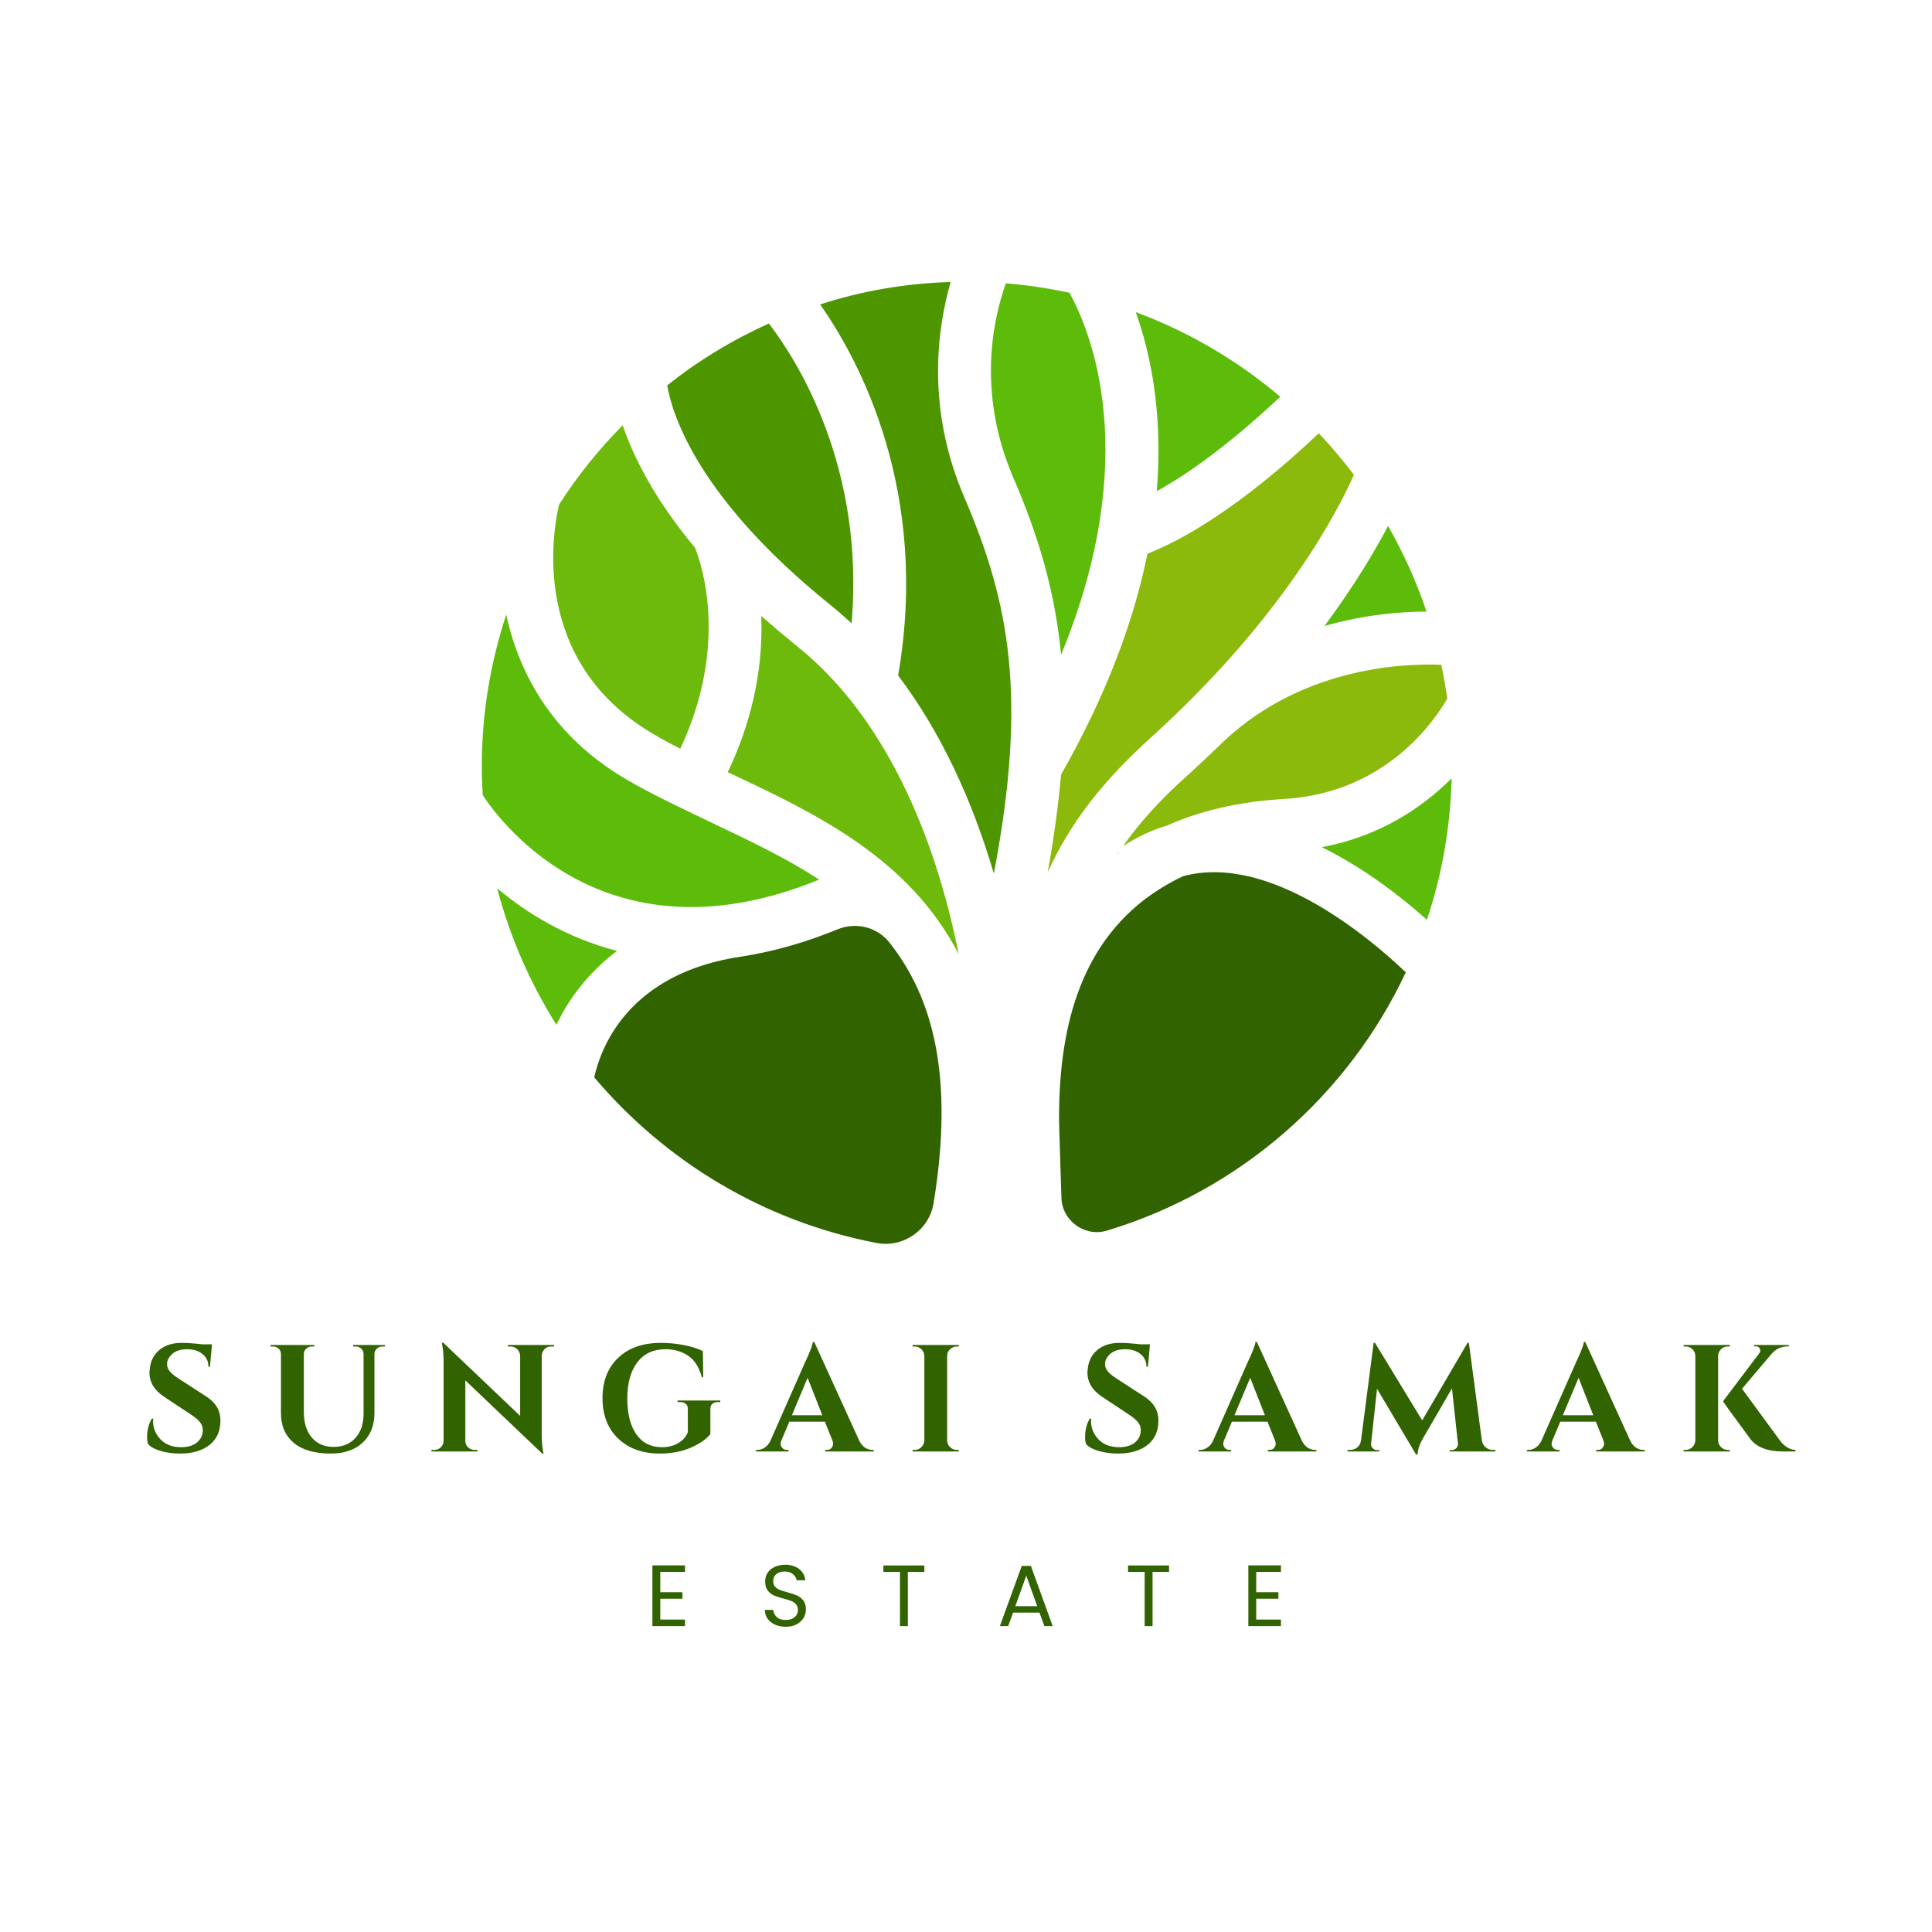 <svg xmlns="http://www.w3.org/2000/svg" xmlns:xlink="http://www.w3.org/1999/xlink" width="500" zoomAndPan="magnify" viewBox="0 0 375 375" height="500" preserveAspectRatio="xMidYMid meet" version="1.0"><defs><g/><clipPath id="c731aeae02"><path d="M 159 54.738 L 197 54.738 L 197 170 L 159 170 Z M 159 54.738 " clip-rule="nonzero"/></clipPath><clipPath id="cd80ee67b1"><path d="M 93.516 119 L 159 119 L 159 177 L 93.516 177 Z M 93.516 119 " clip-rule="nonzero"/></clipPath><clipPath id="7603619e60"><path d="M 192 54.738 L 215 54.738 L 215 128 L 192 128 Z M 192 54.738 " clip-rule="nonzero"/></clipPath><clipPath id="df6d827569"><path d="M 256 151 L 281.766 151 L 281.766 179 L 256 179 Z M 256 151 " clip-rule="nonzero"/></clipPath></defs><path fill="#316300" d="M 170.168 241.262 C 175.363 242.238 180.363 238.73 181.207 233.535 C 185.238 208.918 181.078 193.594 172.633 182.941 C 170.23 179.891 166.074 178.914 162.5 180.41 C 156.004 183.07 149.965 184.695 144.312 185.605 C 121.641 188.785 116.512 203.789 115.34 209.113 C 129.176 225.48 148.34 237.105 170.168 241.262 Z M 170.168 241.262 " fill-opacity="1" fill-rule="nonzero"/><path fill="#6eba0c" d="M 154.902 125.594 C 152.367 123.516 149.965 121.504 147.754 119.555 C 148.082 127.801 146.781 138.258 141.258 149.883 C 141.648 150.078 141.973 150.207 142.363 150.402 C 158.344 157.938 176.469 166.574 186.082 185.215 C 181.402 161.641 171.465 138.906 154.902 125.594 Z M 154.902 125.594 " fill-opacity="1" fill-rule="nonzero"/><g clip-path="url(#c731aeae02)"><path fill="#4d9600" d="M 187.184 96.562 C 179.648 79.027 181.988 63.504 184.523 54.738 C 175.688 54.996 167.18 56.492 159.188 59.09 C 166.852 70 180.496 95.457 174.324 131.113 C 182.637 142.09 188.742 155.402 192.902 169.562 C 199.461 135.336 195.953 116.957 187.184 96.562 Z M 187.184 96.562 " fill-opacity="1" fill-rule="nonzero"/></g><path fill="#6eba0c" d="M 126.711 142.414 C 128.398 143.453 130.219 144.363 132.035 145.336 C 141.648 124.945 136 108.969 134.895 106.305 C 126.84 96.629 122.875 88.445 120.863 82.535 C 116.25 87.211 112.094 92.34 108.52 97.926 C 107.352 102.797 102.676 128.258 126.711 142.414 Z M 126.711 142.414 " fill-opacity="1" fill-rule="nonzero"/><path fill="#5dbc0a" d="M 119.758 184.566 C 109.949 182.031 102.219 177.227 96.504 172.422 C 98.973 181.902 102.934 190.863 108 198.918 C 110.34 193.98 114.105 188.852 119.758 184.566 Z M 119.758 184.566 " fill-opacity="1" fill-rule="nonzero"/><path fill="#4d9600" d="M 161.332 117.539 C 162.695 118.645 163.996 119.812 165.293 120.984 C 167.891 90.586 154.707 69.934 149.25 62.789 C 142.168 65.973 135.543 70 129.504 74.805 C 130.477 80.52 135.543 96.824 161.332 117.539 Z M 161.332 117.539 " fill-opacity="1" fill-rule="nonzero"/><g clip-path="url(#cd80ee67b1)"><path fill="#5dbc0a" d="M 93.516 148.781 C 93.516 150.664 93.582 152.547 93.711 154.363 C 97.477 160.082 118.199 187.422 158.992 170.73 C 152.562 166.512 145.352 163.133 138.012 159.625 C 132.492 156.961 126.711 154.301 121.512 151.246 C 107.223 142.871 100.727 130.723 98.258 119.293 C 95.203 128.582 93.516 138.453 93.516 148.781 Z M 93.516 148.781 " fill-opacity="1" fill-rule="nonzero"/></g><g clip-path="url(#7603619e60)"><path fill="#5dbc0a" d="M 205.957 127.086 C 221.871 88.445 211.609 64.156 207.582 56.816 C 203.555 55.973 199.398 55.32 195.238 54.996 C 193.031 61.102 189.395 75.648 196.605 92.535 C 201.41 103.641 204.723 114.359 205.957 127.086 Z M 205.957 127.086 " fill-opacity="1" fill-rule="nonzero"/></g><path fill="#316300" d="M 272.863 188.723 C 266.109 182.293 246.492 165.473 229.602 170.082 C 227.523 171.055 225.512 172.227 223.625 173.523 C 209.074 183.656 205.504 200.672 205.566 217.363 C 205.566 218.531 205.828 226.195 206.023 232.496 C 206.152 236.977 210.57 240.16 214.855 238.859 C 240.516 231.133 261.629 212.688 272.863 188.723 Z M 272.863 188.723 " fill-opacity="1" fill-rule="nonzero"/><path fill="#5dbc0a" d="M 257.078 121.504 C 264.809 119.293 271.824 118.711 276.891 118.711 C 274.945 112.93 272.41 107.344 269.422 102.082 C 266.824 107.02 262.859 113.707 257.078 121.504 Z M 257.078 121.504 " fill-opacity="1" fill-rule="nonzero"/><g clip-path="url(#df6d827569)"><path fill="#5dbc0a" d="M 281.766 151.051 C 276.242 156.574 268.059 162.289 256.559 164.434 C 265.004 168.59 272.215 174.305 276.957 178.523 C 279.879 169.887 281.504 160.664 281.766 151.051 Z M 281.766 151.051 " fill-opacity="1" fill-rule="nonzero"/></g><path fill="#5dbc0a" d="M 248.504 77.016 C 240.258 70 230.773 64.414 220.445 60.582 C 223.301 68.508 225.77 80.262 224.535 95.328 C 233.891 90.199 243.375 81.82 248.504 77.016 Z M 248.504 77.016 " fill-opacity="1" fill-rule="nonzero"/><path fill="#8bba0c" d="M 236.359 145.012 C 234.477 146.832 232.461 148.715 230.383 150.598 C 225.445 155.016 221.352 159.43 217.977 164.238 C 220.77 162.418 223.562 161.121 226.418 160.273 C 232.656 157.484 240.191 155.598 249.285 155.078 C 268.969 153.91 278.453 139.883 280.918 135.594 C 280.594 133.387 280.207 131.18 279.75 129.035 C 271.824 128.711 251.688 129.684 236.359 145.012 Z M 236.359 145.012 " fill-opacity="1" fill-rule="nonzero"/><path fill="#5dbc0a" d="M 217.129 165.602 L 217.066 165.535 C 217 165.602 216.938 165.73 216.938 165.797 C 217 165.73 217.066 165.664 217.129 165.602 Z M 217.129 165.602 " fill-opacity="1" fill-rule="nonzero"/><path fill="#8bba0c" d="M 222.719 107.473 C 220.184 120.008 215.051 134.363 205.957 150.34 C 205.438 156.184 204.594 162.418 203.359 169.301 C 207.844 159.43 214.402 151.246 223.496 143.062 C 249.023 119.945 259.742 99.094 262.797 92.145 C 260.652 89.355 258.379 86.625 255.977 84.094 C 249.48 90.262 235.773 102.344 222.719 107.473 Z M 222.719 107.473 " fill-opacity="1" fill-rule="nonzero"/><g fill="#316300" fill-opacity="1"><g transform="translate(27.084, 281.73)"><g><path d="M 1.469 -2.75 C 1.469 -4.164 1.773 -5.375 2.391 -6.375 L 2.656 -6.375 C 2.633 -6.219 2.625 -6.062 2.625 -5.906 C 2.625 -4.551 3.109 -3.363 4.078 -2.344 C 5.055 -1.332 6.395 -0.828 8.094 -0.828 C 9.406 -0.828 10.43 -1.141 11.172 -1.766 C 11.91 -2.398 12.281 -3.195 12.281 -4.156 C 12.281 -4.727 12.098 -5.238 11.734 -5.688 C 11.367 -6.145 10.766 -6.648 9.922 -7.203 L 4.781 -10.609 C 2.875 -11.879 1.922 -13.453 1.922 -15.328 C 1.922 -15.523 1.941 -15.723 1.984 -15.922 C 2.098 -17.473 2.703 -18.719 3.797 -19.656 C 4.891 -20.602 6.352 -21.078 8.188 -21.078 C 9.258 -21.078 10.598 -20.984 12.203 -20.797 L 14.062 -20.797 L 13.672 -16.453 L 13.375 -16.453 C 13.375 -17.473 12.992 -18.289 12.234 -18.906 C 11.484 -19.531 10.477 -19.844 9.219 -19.844 C 7.676 -19.844 6.562 -19.367 5.875 -18.422 C 5.52 -17.973 5.344 -17.52 5.344 -17.062 C 5.344 -16.613 5.43 -16.234 5.609 -15.922 C 5.891 -15.41 6.488 -14.859 7.406 -14.266 L 13.047 -10.609 C 14.816 -9.441 15.703 -7.922 15.703 -6.047 C 15.703 -3.961 14.988 -2.363 13.562 -1.25 C 12.133 -0.145 10.242 0.406 7.891 0.406 C 6.547 0.406 5.305 0.242 4.172 -0.078 C 3.047 -0.398 2.219 -0.836 1.688 -1.391 C 1.539 -1.766 1.469 -2.219 1.469 -2.75 Z M 1.469 -2.75 "/></g></g></g><g fill="#316300" fill-opacity="1"><g transform="translate(51.381, 281.73)"><g><path d="M 23.328 -20.375 L 22.828 -20.375 C 22.41 -20.375 22.055 -20.238 21.766 -19.969 C 21.473 -19.707 21.316 -19.379 21.297 -18.984 L 21.297 -7.469 C 21.297 -5.051 20.535 -3.133 19.016 -1.719 C 17.504 -0.301 15.426 0.406 12.781 0.406 C 9.676 0.406 7.297 -0.285 5.641 -1.672 C 3.984 -3.055 3.156 -4.977 3.156 -7.438 L 3.156 -18.906 C 3.133 -19.488 2.867 -19.922 2.359 -20.203 C 2.129 -20.316 1.875 -20.375 1.594 -20.375 L 1.125 -20.375 L 1.125 -20.672 L 9.625 -20.672 L 9.625 -20.375 L 9.156 -20.375 C 8.719 -20.375 8.352 -20.238 8.062 -19.969 C 7.77 -19.707 7.613 -19.367 7.594 -18.953 L 7.594 -7.672 C 7.594 -5.586 8.102 -3.938 9.125 -2.719 C 10.145 -1.5 11.551 -0.891 13.344 -0.891 C 15.133 -0.891 16.551 -1.461 17.594 -2.609 C 18.645 -3.766 19.176 -5.328 19.188 -7.297 L 19.188 -18.953 C 19.156 -19.523 18.891 -19.941 18.391 -20.203 C 18.16 -20.316 17.906 -20.375 17.625 -20.375 L 17.156 -20.375 L 17.156 -20.672 L 23.328 -20.672 Z M 23.328 -20.375 "/></g></g></g><g fill="#316300" fill-opacity="1"><g transform="translate(82.851, 281.73)"><g><path d="M 24.125 -20.375 C 23.438 -20.375 22.914 -20.078 22.562 -19.484 C 22.406 -19.234 22.316 -18.941 22.297 -18.609 L 22.297 -3.359 C 22.297 -2.047 22.383 -0.938 22.562 -0.031 L 22.656 0.406 L 22.391 0.406 L 7.469 -13.797 L 7.469 -2.062 C 7.469 -1.57 7.645 -1.156 8 -0.812 C 8.352 -0.469 8.773 -0.297 9.266 -0.297 L 9.828 -0.297 L 9.828 0 L 0.891 0 L 0.891 -0.297 L 1.422 -0.297 C 1.93 -0.297 2.363 -0.469 2.719 -0.812 C 3.07 -1.156 3.25 -1.582 3.25 -2.094 L 3.25 -17.422 C 3.25 -18.723 3.16 -19.805 2.984 -20.672 L 2.922 -21.109 L 3.188 -21.109 L 18.109 -6.906 L 18.109 -18.578 C 18.086 -19.086 17.898 -19.516 17.547 -19.859 C 17.191 -20.203 16.766 -20.375 16.266 -20.375 L 15.734 -20.375 L 15.734 -20.672 L 24.688 -20.672 L 24.688 -20.375 Z M 24.125 -20.375 "/></g></g></g><g fill="#316300" fill-opacity="1"><g transform="translate(115.619, 281.73)"><g><path d="M 12.484 0.406 C 9.117 0.406 6.414 -0.562 4.375 -2.5 C 2.344 -4.438 1.328 -7.051 1.328 -10.344 C 1.328 -13.645 2.344 -16.258 4.375 -18.188 C 6.414 -20.113 9.18 -21.078 12.672 -21.078 C 14.242 -21.078 15.77 -20.926 17.25 -20.625 C 18.727 -20.32 19.914 -19.941 20.812 -19.484 L 20.875 -14.406 L 20.609 -14.406 C 20.098 -16.32 19.223 -17.707 17.984 -18.562 C 16.742 -19.414 15.27 -19.844 13.562 -19.844 C 11.176 -19.844 9.344 -18.988 8.062 -17.281 C 6.781 -15.582 6.141 -13.25 6.141 -10.281 C 6.141 -7.32 6.723 -5.004 7.891 -3.328 C 9.066 -1.66 10.727 -0.828 12.875 -0.828 C 14.426 -0.828 15.727 -1.27 16.781 -2.156 C 17.289 -2.602 17.66 -3.133 17.891 -3.75 L 17.891 -8.266 C 17.891 -8.703 17.754 -9.031 17.484 -9.25 C 17.223 -9.477 16.848 -9.594 16.359 -9.594 L 15.891 -9.594 L 15.891 -9.891 L 24.188 -9.891 L 24.188 -9.594 L 23.75 -9.594 C 23.27 -9.594 22.898 -9.477 22.641 -9.25 C 22.391 -9.031 22.266 -8.703 22.266 -8.266 L 22.266 -3.391 C 21.492 -2.391 20.223 -1.504 18.453 -0.734 C 16.68 0.023 14.691 0.406 12.484 0.406 Z M 12.484 0.406 "/></g></g></g><g fill="#316300" fill-opacity="1"><g transform="translate(147.532, 281.73)"><g><path d="M 21.797 -0.297 L 22.062 -0.297 L 22.062 0 L 12.641 0 L 12.641 -0.297 L 12.906 -0.297 C 13.344 -0.297 13.66 -0.426 13.859 -0.688 C 14.066 -0.957 14.172 -1.207 14.172 -1.438 C 14.172 -1.676 14.125 -1.914 14.031 -2.156 L 12.578 -5.781 L 5.672 -5.781 L 4.141 -2.156 C 4.035 -1.895 3.984 -1.648 3.984 -1.422 C 3.984 -1.203 4.094 -0.957 4.312 -0.688 C 4.531 -0.426 4.852 -0.297 5.281 -0.297 L 5.531 -0.297 L 5.531 0 L -0.797 0 L -0.797 -0.297 L -0.531 -0.297 C -0.07 -0.297 0.379 -0.43 0.828 -0.703 C 1.273 -0.984 1.648 -1.398 1.953 -1.953 L 8.766 -17.391 C 9.691 -19.336 10.188 -20.629 10.25 -21.266 L 10.516 -21.266 L 19.281 -2.016 C 19.582 -1.441 19.957 -1.008 20.406 -0.719 C 20.863 -0.438 21.328 -0.297 21.797 -0.297 Z M 6.172 -7.031 L 12.078 -7.031 L 9.219 -14.297 Z M 6.172 -7.031 "/></g></g></g><g fill="#316300" fill-opacity="1"><g transform="translate(175.902, 281.73)"><g><path d="M 1.625 -0.297 C 2.133 -0.297 2.57 -0.477 2.938 -0.844 C 3.301 -1.207 3.492 -1.645 3.516 -2.156 L 3.516 -18.547 C 3.492 -19.055 3.301 -19.488 2.938 -19.844 C 2.57 -20.195 2.133 -20.375 1.625 -20.375 L 1.234 -20.375 L 1.234 -20.672 L 10.219 -20.672 L 10.188 -20.375 L 9.828 -20.375 C 9.316 -20.375 8.875 -20.195 8.5 -19.844 C 8.125 -19.488 7.938 -19.055 7.938 -18.547 L 7.938 -2.156 C 7.938 -1.645 8.125 -1.207 8.5 -0.844 C 8.875 -0.477 9.316 -0.297 9.828 -0.297 L 10.188 -0.297 L 10.219 0 L 1.234 0 L 1.234 -0.297 Z M 1.625 -0.297 "/></g></g></g><g fill="#316300" fill-opacity="1"><g transform="translate(194.531, 281.73)"><g/></g></g><g fill="#316300" fill-opacity="1"><g transform="translate(209.145, 281.73)"><g><path d="M 1.469 -2.75 C 1.469 -4.164 1.773 -5.375 2.391 -6.375 L 2.656 -6.375 C 2.633 -6.219 2.625 -6.062 2.625 -5.906 C 2.625 -4.551 3.109 -3.363 4.078 -2.344 C 5.055 -1.332 6.395 -0.828 8.094 -0.828 C 9.406 -0.828 10.43 -1.141 11.172 -1.766 C 11.91 -2.398 12.281 -3.195 12.281 -4.156 C 12.281 -4.727 12.098 -5.238 11.734 -5.688 C 11.367 -6.145 10.766 -6.648 9.922 -7.203 L 4.781 -10.609 C 2.875 -11.879 1.922 -13.453 1.922 -15.328 C 1.922 -15.523 1.941 -15.723 1.984 -15.922 C 2.098 -17.473 2.703 -18.719 3.797 -19.656 C 4.891 -20.602 6.352 -21.078 8.188 -21.078 C 9.258 -21.078 10.598 -20.984 12.203 -20.797 L 14.062 -20.797 L 13.672 -16.453 L 13.375 -16.453 C 13.375 -17.473 12.992 -18.289 12.234 -18.906 C 11.484 -19.531 10.477 -19.844 9.219 -19.844 C 7.676 -19.844 6.562 -19.367 5.875 -18.422 C 5.52 -17.973 5.344 -17.52 5.344 -17.062 C 5.344 -16.613 5.43 -16.234 5.609 -15.922 C 5.891 -15.41 6.488 -14.859 7.406 -14.266 L 13.047 -10.609 C 14.816 -9.441 15.703 -7.922 15.703 -6.047 C 15.703 -3.961 14.988 -2.363 13.562 -1.25 C 12.133 -0.145 10.242 0.406 7.891 0.406 C 6.547 0.406 5.305 0.242 4.172 -0.078 C 3.047 -0.398 2.219 -0.836 1.688 -1.391 C 1.539 -1.766 1.469 -2.219 1.469 -2.75 Z M 1.469 -2.75 "/></g></g></g><g fill="#316300" fill-opacity="1"><g transform="translate(233.441, 281.73)"><g><path d="M 21.797 -0.297 L 22.062 -0.297 L 22.062 0 L 12.641 0 L 12.641 -0.297 L 12.906 -0.297 C 13.344 -0.297 13.66 -0.426 13.859 -0.688 C 14.066 -0.957 14.172 -1.207 14.172 -1.438 C 14.172 -1.676 14.125 -1.914 14.031 -2.156 L 12.578 -5.781 L 5.672 -5.781 L 4.141 -2.156 C 4.035 -1.895 3.984 -1.648 3.984 -1.422 C 3.984 -1.203 4.094 -0.957 4.312 -0.688 C 4.531 -0.426 4.852 -0.297 5.281 -0.297 L 5.531 -0.297 L 5.531 0 L -0.797 0 L -0.797 -0.297 L -0.531 -0.297 C -0.07 -0.297 0.379 -0.43 0.828 -0.703 C 1.273 -0.984 1.648 -1.398 1.953 -1.953 L 8.766 -17.391 C 9.691 -19.336 10.188 -20.629 10.25 -21.266 L 10.516 -21.266 L 19.281 -2.016 C 19.582 -1.441 19.957 -1.008 20.406 -0.719 C 20.863 -0.438 21.328 -0.297 21.797 -0.297 Z M 6.172 -7.031 L 12.078 -7.031 L 9.219 -14.297 Z M 6.172 -7.031 "/></g></g></g><g fill="#316300" fill-opacity="1"><g transform="translate(261.812, 281.73)"><g><path d="M 27.969 -0.297 L 28.438 -0.297 L 28.438 0 L 19.578 0 L 19.578 -0.266 L 20.016 -0.266 C 20.359 -0.285 20.645 -0.422 20.875 -0.672 C 21.113 -0.93 21.211 -1.219 21.172 -1.531 L 20.016 -12.25 L 14.469 -2.688 C 13.738 -1.469 13.363 -0.375 13.344 0.594 L 13.047 0.594 L 5.469 -12.172 L 4.312 -1.531 C 4.27 -1.219 4.367 -0.926 4.609 -0.656 C 4.848 -0.395 5.133 -0.266 5.469 -0.266 L 5.906 -0.266 L 5.906 0 L -0.266 0 L -0.266 -0.297 L 0.203 -0.297 C 0.754 -0.297 1.234 -0.461 1.641 -0.797 C 2.047 -1.129 2.285 -1.582 2.359 -2.156 L 4.812 -21.078 L 5.078 -21.078 L 14.234 -6.031 L 23.031 -21.078 L 23.297 -21.078 L 25.812 -2.156 C 25.906 -1.582 26.156 -1.129 26.562 -0.797 C 26.969 -0.461 27.438 -0.297 27.969 -0.297 Z M 27.969 -0.297 "/></g></g></g><g fill="#316300" fill-opacity="1"><g transform="translate(297.178, 281.73)"><g><path d="M 21.797 -0.297 L 22.062 -0.297 L 22.062 0 L 12.641 0 L 12.641 -0.297 L 12.906 -0.297 C 13.344 -0.297 13.66 -0.426 13.859 -0.688 C 14.066 -0.957 14.172 -1.207 14.172 -1.438 C 14.172 -1.676 14.125 -1.914 14.031 -2.156 L 12.578 -5.781 L 5.672 -5.781 L 4.141 -2.156 C 4.035 -1.895 3.984 -1.648 3.984 -1.422 C 3.984 -1.203 4.094 -0.957 4.312 -0.688 C 4.531 -0.426 4.852 -0.297 5.281 -0.297 L 5.531 -0.297 L 5.531 0 L -0.797 0 L -0.797 -0.297 L -0.531 -0.297 C -0.07 -0.297 0.379 -0.43 0.828 -0.703 C 1.273 -0.984 1.648 -1.398 1.953 -1.953 L 8.766 -17.391 C 9.691 -19.336 10.188 -20.629 10.25 -21.266 L 10.516 -21.266 L 19.281 -2.016 C 19.582 -1.441 19.957 -1.008 20.406 -0.719 C 20.863 -0.438 21.328 -0.297 21.797 -0.297 Z M 6.172 -7.031 L 12.078 -7.031 L 9.219 -14.297 Z M 6.172 -7.031 "/></g></g></g><g fill="#316300" fill-opacity="1"><g transform="translate(325.548, 281.73)"><g><path d="M 1.625 -0.297 C 2.133 -0.297 2.57 -0.477 2.938 -0.844 C 3.301 -1.207 3.492 -1.645 3.516 -2.156 L 3.516 -18.547 C 3.492 -19.254 3.172 -19.785 2.547 -20.141 C 2.266 -20.297 1.957 -20.375 1.625 -20.375 L 1.234 -20.375 L 1.234 -20.672 L 10.219 -20.672 L 10.188 -20.375 L 9.828 -20.375 C 9.117 -20.375 8.578 -20.07 8.203 -19.469 C 8.023 -19.188 7.938 -18.879 7.938 -18.547 L 7.938 -2.156 C 7.938 -1.645 8.125 -1.207 8.5 -0.844 C 8.875 -0.477 9.316 -0.297 9.828 -0.297 L 10.188 -0.297 L 10.219 0 L 1.234 0 L 1.234 -0.297 Z M 22.953 0 L 20.531 0 C 17.531 0 15.41 -0.816 14.172 -2.453 C 10.648 -7.234 8.891 -9.664 8.891 -9.75 L 15.891 -19.016 C 16.047 -19.211 16.125 -19.391 16.125 -19.547 C 16.125 -19.703 16.094 -19.844 16.031 -19.969 C 15.875 -20.258 15.598 -20.406 15.203 -20.406 L 14.906 -20.406 L 14.906 -20.672 L 21.672 -20.672 L 21.672 -20.406 L 21.562 -20.406 C 20.238 -20.406 19.164 -19.93 18.344 -18.984 L 12.578 -12.172 L 19.938 -2.125 C 20.844 -0.945 21.848 -0.336 22.953 -0.297 Z M 22.953 0 "/></g></g></g><g fill="#316300" fill-opacity="1"><g transform="translate(125.334, 315.623)"><g><path d="M 2.828 -10.516 L 2.828 -6.578 L 7.125 -6.578 L 7.125 -5.312 L 2.828 -5.312 L 2.828 -1.266 L 7.625 -1.266 L 7.625 0 L 1.297 0 L 1.297 -11.781 L 7.625 -11.781 L 7.625 -10.516 Z M 2.828 -10.516 "/></g></g></g><g fill="#316300" fill-opacity="1"><g transform="translate(147.486, 315.623)"><g><path d="M 5.031 0.125 C 4.25 0.125 3.551 -0.008 2.938 -0.281 C 2.332 -0.562 1.852 -0.945 1.5 -1.438 C 1.156 -1.926 0.977 -2.492 0.969 -3.141 L 2.594 -3.141 C 2.656 -2.586 2.883 -2.125 3.281 -1.75 C 3.676 -1.375 4.258 -1.188 5.031 -1.188 C 5.758 -1.188 6.332 -1.367 6.75 -1.734 C 7.176 -2.098 7.391 -2.566 7.391 -3.141 C 7.391 -3.586 7.266 -3.953 7.016 -4.234 C 6.773 -4.516 6.469 -4.727 6.094 -4.875 C 5.719 -5.02 5.219 -5.176 4.594 -5.344 C 3.812 -5.551 3.188 -5.754 2.719 -5.953 C 2.258 -6.16 1.863 -6.477 1.531 -6.906 C 1.195 -7.344 1.031 -7.926 1.031 -8.656 C 1.031 -9.301 1.191 -9.867 1.516 -10.359 C 1.848 -10.859 2.305 -11.238 2.891 -11.5 C 3.484 -11.77 4.16 -11.906 4.922 -11.906 C 6.023 -11.906 6.926 -11.629 7.625 -11.078 C 8.332 -10.535 8.734 -9.805 8.828 -8.891 L 7.141 -8.891 C 7.078 -9.336 6.836 -9.734 6.422 -10.078 C 6.016 -10.422 5.469 -10.594 4.781 -10.594 C 4.133 -10.594 3.609 -10.426 3.203 -10.094 C 2.797 -9.77 2.594 -9.305 2.594 -8.703 C 2.594 -8.273 2.711 -7.926 2.953 -7.656 C 3.203 -7.383 3.504 -7.176 3.859 -7.031 C 4.211 -6.895 4.707 -6.738 5.344 -6.562 C 6.125 -6.352 6.75 -6.145 7.219 -5.938 C 7.695 -5.727 8.102 -5.406 8.438 -4.969 C 8.77 -4.531 8.938 -3.941 8.938 -3.203 C 8.938 -2.629 8.785 -2.086 8.484 -1.578 C 8.18 -1.078 7.734 -0.664 7.141 -0.344 C 6.547 -0.031 5.844 0.125 5.031 0.125 Z M 5.031 0.125 "/></g></g></g><g fill="#316300" fill-opacity="1"><g transform="translate(170.887, 315.623)"><g><path d="M 8.531 -11.766 L 8.531 -10.516 L 5.328 -10.516 L 5.328 0 L 3.797 0 L 3.797 -10.516 L 0.578 -10.516 L 0.578 -11.766 Z M 8.531 -11.766 "/></g></g></g><g fill="#316300" fill-opacity="1"><g transform="translate(193.512, 315.623)"><g><path d="M 8.25 -2.609 L 3.125 -2.609 L 2.172 0 L 0.562 0 L 4.812 -11.688 L 6.578 -11.688 L 10.812 0 L 9.203 0 Z M 7.812 -3.859 L 5.688 -9.797 L 3.562 -3.859 Z M 7.812 -3.859 "/></g></g></g><g fill="#316300" fill-opacity="1"><g transform="translate(218.381, 315.623)"><g><path d="M 8.531 -11.766 L 8.531 -10.516 L 5.328 -10.516 L 5.328 0 L 3.797 0 L 3.797 -10.516 L 0.578 -10.516 L 0.578 -11.766 Z M 8.531 -11.766 "/></g></g></g><g fill="#316300" fill-opacity="1"><g transform="translate(241.006, 315.623)"><g><path d="M 2.828 -10.516 L 2.828 -6.578 L 7.125 -6.578 L 7.125 -5.312 L 2.828 -5.312 L 2.828 -1.266 L 7.625 -1.266 L 7.625 0 L 1.297 0 L 1.297 -11.781 L 7.625 -11.781 L 7.625 -10.516 Z M 2.828 -10.516 "/></g></g></g></svg>